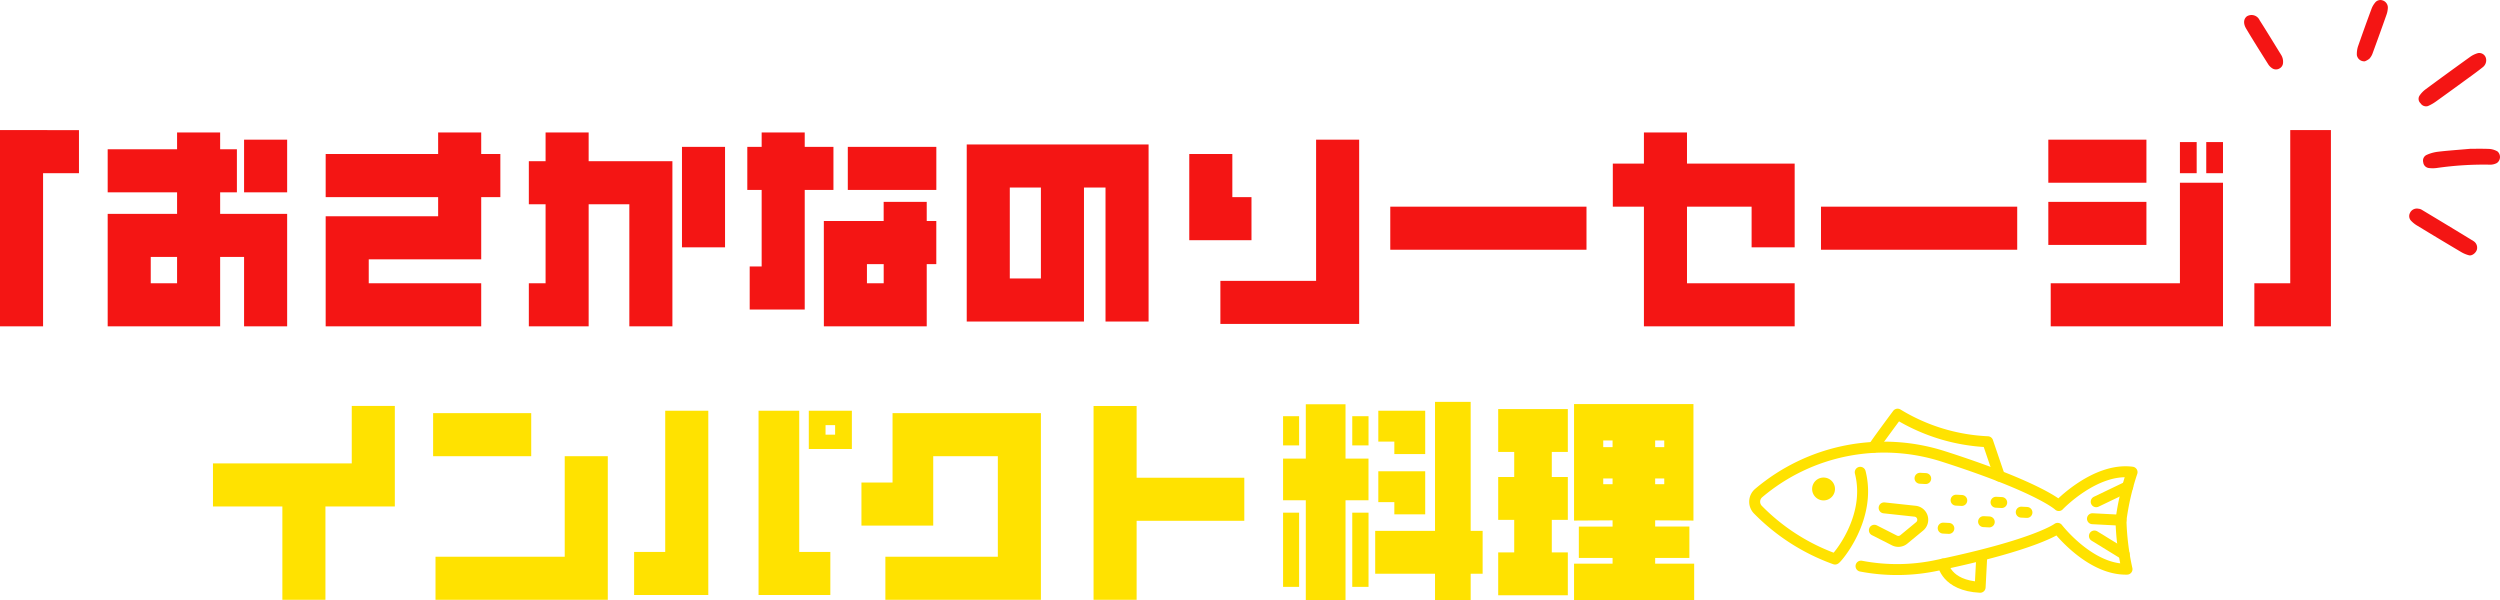 <svg xmlns="http://www.w3.org/2000/svg" width="365.666" height="87.764" viewBox="0 0 365.666 87.764"><g data-name="グループ 38"><path data-name="パス 36" d="M0 47.729h6.3v-22.4h5.25v-6.3H0zm15.75 0H32.2v-10.15h3.5v10.15H42v-16.45h-9.8v-3.15h2.45v-6.3H32.2v-2.45h-6.3v2.45H15.75v6.3H25.9v3.15H15.75zm6.3-6.3v-3.85h3.85v3.85zm13.65-13.3H42v-7.7h-6.3zm37.485.7v-6.3h-2.8v-3.15h-6.3v3.15h-16.45v6.3h16.45v2.8h-16.45v16.1h22.75v-6.3h-16.45v-3.5h16.45v-9.1zm26.565-7.35v14.7h6.3v-14.7zm-1.4 2.1H86.1v-4.2h-6.3v4.2h-2.45v6.3h2.45v11.55h-2.45v6.3h8.75v-17.85h5.95v17.85h6.3zm11.305 21.7h8.05v-17.5h4.2v-6.3h-4.2v-2.1h-6.3v2.1h-2.1v6.3h2.1v11.2h-1.75zm17.15-3.85v-2.8h2.45v2.8zm-6.3 6.3h15.045v-9.1h1.4v-6.3h-1.4v-2.8h-6.3v2.8h-8.75zm3.5-19.95h12.95v-6.3h-12.95zm23.695-.35h4.55v13.3h-4.55zm20.3-6.3h-26.6v25.9h17.15v-19.6h3.15v19.6h6.3zm30.8-.7h-6.3v20.65h-14v6.3h20.3zm-15.75 14.7v-6.3h-2.8v-6.3h-6.3v12.6zm20.3-4.9v6.3h28.7v-6.3zm59.15-6.3h-15.75v-4.55h-6.3v4.55h-4.55v6.3h4.55v17.5h22.05v-6.3h-15.75v-11.2h9.45v5.95h6.3zm3.85 6.3v6.3h28.7v-6.3zm33.25-9.8v6.3h14.35v-6.3zm0 9.1v6.3h14.35v-6.3zm25.55-2.8h-6.3v14.7h-18.9v6.3h25.2zm-2.45-5.95v4.55h2.45v-4.55zm-3.85 0v4.55h2.45v-4.55zm22.085-1.75h-5.95v22.4h-5.25v6.3h11.2z" fill="#f41514"/><g data-name="グループ 37" fill="#f41514"><path data-name="パス 11" d="M363.643 8.705a1.275 1.275 0 01-.458 1.093q-.677.538-1.375 1.049c-1.8 1.313-3.6 2.627-5.409 3.924a6.475 6.475 0 01-1.272.74.946.946 0 01-1.08-.4.87.87 0 01-.149-1.128 3.874 3.874 0 01.84-.888q3.283-2.426 6.6-4.807a3.656 3.656 0 011.1-.518 1.011 1.011 0 011.2.939"/><path data-name="パス 12" d="M361.282 21.768c.565 0 1.713-.031 2.859.017a2.787 2.787 0 011.159.367 1.082 1.082 0 01-.085 1.69 2.087 2.087 0 01-.926.245 48.368 48.368 0 00-7.858.483 4.463 4.463 0 01-1.222 0 .942.942 0 01-.773-.843.917.917 0 01.457-1.049 5.612 5.612 0 011.637-.475c1.385-.168 2.779-.261 4.753-.435"/><path data-name="パス 13" d="M362.318 36.334c-.031.544-.694 1.135-1.195 1.005a4.393 4.393 0 01-1.129-.47q-3.193-1.892-6.361-3.822a4.156 4.156 0 01-.968-.753.982.982 0 01-.167-1.144 1.106 1.106 0 011.221-.624 1.192 1.192 0 01.47.137c2.543 1.529 5.086 3.058 7.615 4.611a1.125 1.125 0 01.513 1.06"/><path data-name="パス 14" d="M345.903 8.965a1.085 1.085 0 01-1.175-.913 3.774 3.774 0 01.149-1.208 278.5 278.5 0 012.005-5.577 3 3 0 01.491-.849.978.978 0 011.1-.366 1.1 1.1 0 01.787 1.133 3.468 3.468 0 01-.194.962q-.984 2.794-2.006 5.576a2.4 2.4 0 01-.484.851 2.373 2.373 0 01-.673.391"/><path data-name="パス 15" d="M333.927 9.242a.954.954 0 01-.472.745 1 1 0 01-1.157-.034 1.929 1.929 0 01-.514-.521c-1.095-1.74-2.197-3.478-3.248-5.246-.456-.764-.364-1.432.111-1.8a1.3 1.3 0 011.863.579c1.065 1.665 2.087 3.356 3.126 5.036a1.892 1.892 0 01.291 1.241"/></g><g data-name="グループ 36"><path data-name="パス 2" d="M268.395 71.608a1.672 1.672 0 11-1.579-1.756 1.672 1.672 0 011.579 1.756" fill="#ffe200"/><path data-name="パス 3" d="M272.204 82.807a27.994 27.994 0 0011.316-.158c14.386-3.017 17.439-5.37 17.439-5.37s4.705 6.104 10.152 5.97a37.285 37.285 0 01-.883-7.159 37.285 37.285 0 011.621-7.028c-5.404-.7-10.717 4.883-10.717 4.883s-2.791-2.657-16.787-7.152a28.366 28.366 0 00-27.098 5.314 1.666 1.666 0 00-.127 2.44 30.037 30.037 0 0011.284 7.223c.095.097 5.425-5.903 3.686-12.69" fill="none" stroke="#ffe200" stroke-linecap="round" stroke-linejoin="round" stroke-width="1.601"/><path data-name="線 1" fill="none" stroke="#ffe200" stroke-linecap="round" stroke-linejoin="round" stroke-width="1.601" d="M311.213 71.175l-4.611 2.213"/><path data-name="線 2" fill="none" stroke="#ffe200" stroke-linecap="round" stroke-linejoin="round" stroke-width="1.601" d="M310.698 81.076l-4.357-2.68"/><path data-name="線 3" fill="none" stroke="#ffe200" stroke-linecap="round" stroke-linejoin="round" stroke-width="1.601" d="M310.227 76.088l-4.173-.217"/><path data-name="パス 4" d="M275.584 74.285l4.532.49a1.254 1.254 0 01.664 2.213l-2.318 1.914a1.254 1.254 0 01-1.366.15l-2.938-1.493" fill="none" stroke="#ffe200" stroke-linecap="round" stroke-linejoin="round" stroke-width="1.601"/><path data-name="パス 5" d="M284.212 82.503s.407 3.138 5.415 3.398l.24-4.595" fill="none" stroke="#ffe200" stroke-linecap="round" stroke-linejoin="round" stroke-width="1.601"/><path data-name="パス 6" d="M274.092 65.391c-.138.02 3.462-4.815 3.462-4.815a27.628 27.628 0 0013.183 4.034l1.71 5.025" fill="none" stroke="#ffe200" stroke-linecap="round" stroke-linejoin="round" stroke-width="1.601"/><path data-name="線 4" fill="none" stroke="#ffe200" stroke-linecap="round" stroke-linejoin="round" stroke-width="1.601" d="M280.832 69.954l.835.044"/><path data-name="線 5" fill="none" stroke="#ffe200" stroke-linecap="round" stroke-linejoin="round" stroke-width="1.601" d="M286.107 73.158l.835.043"/><path data-name="線 6" fill="none" stroke="#ffe200" stroke-linecap="round" stroke-linejoin="round" stroke-width="1.601" d="M290.128 76.297l.835.043"/><path data-name="線 7" fill="none" stroke="#ffe200" stroke-linecap="round" stroke-linejoin="round" stroke-width="1.601" d="M291.95 73.462l.835.043"/><path data-name="線 8" fill="none" stroke="#ffe200" stroke-linecap="round" stroke-linejoin="round" stroke-width="1.601" d="M295.64 74.91l.836.043"/><path data-name="線 9" fill="none" stroke="#ffe200" stroke-linecap="round" stroke-linejoin="round" stroke-width="1.601" d="M284.22 77.245l.835.043"/></g><path data-name="パス 35" d="M57.75 74.079v-14.7h-6.3v8.4h-20.3v6.3H41.3v13.65h6.3v-13.65zm5.6-13.65v6.3H77.7v-6.3zm25.55 6.3h-6.3v14.7H63.7v6.3h25.2zm8.4-6.65v20.65h-4.55v6.3h10.85v-26.95zm19.6 20.65v-20.65h-5.95v26.95h10.5v-6.3zm3.85-18.55h1.4v1.4h-1.4zm-2.45-2.1v5.6h6.3v-5.6zm12.25.35v10.15H126v6.3h10.5v-10.15h9.45v14.7H129.5v6.3h22.75v-27.3zM182 76.179v-6.3h-15.75v-10.5h-6.3v28.35h6.3v-11.55zm34.86 7.735v-6.265h-1.75v-18.87h-5.215v18.87h-8.75v6.265h8.75v3.85h5.215v-3.85zm-12.915-19.32v1.82h4.515v-6.335h-6.86v4.515zm0 8.855v1.785h4.515v-6.3h-6.86v4.515zm-16.275 1.54v10.85h2.345v-10.85zm12.5 0h-2.38v10.85h2.38zm-12.5-14.11v4.27h2.345v-4.27zm12.5 0h-2.38v4.27h2.38zm-3.365 12.29h3.36v-6.09h-3.36v-7.945h-5.81v7.945h-3.325v6.09h3.325v14.6h5.81zm50.995 9.275h-5.705v-.84h5.005v-4.585h-5.005v-.91l5.6.035V59.099H230.23v17.045l5.635-.035v.91h-4.935v4.585h4.935v.84h-5.635v5.32h17.57zm-4.375-11.62h-1.33v-.84h1.33zm0-6.4v.98h-1.33v-.98zm-8.925 0h1.365v.98H234.5zm1.365 6.4H234.5v-.84h1.365zm-16.73-10.99v6.265h2.345v3.675h-2.345v6.265h2.345v4.76h-2.345v6.265h10.185v-6.265h-2.345v-4.76h2.345v-6.265h-2.345v-3.675h2.345v-6.265z" fill="#ffe200"/></g></svg>